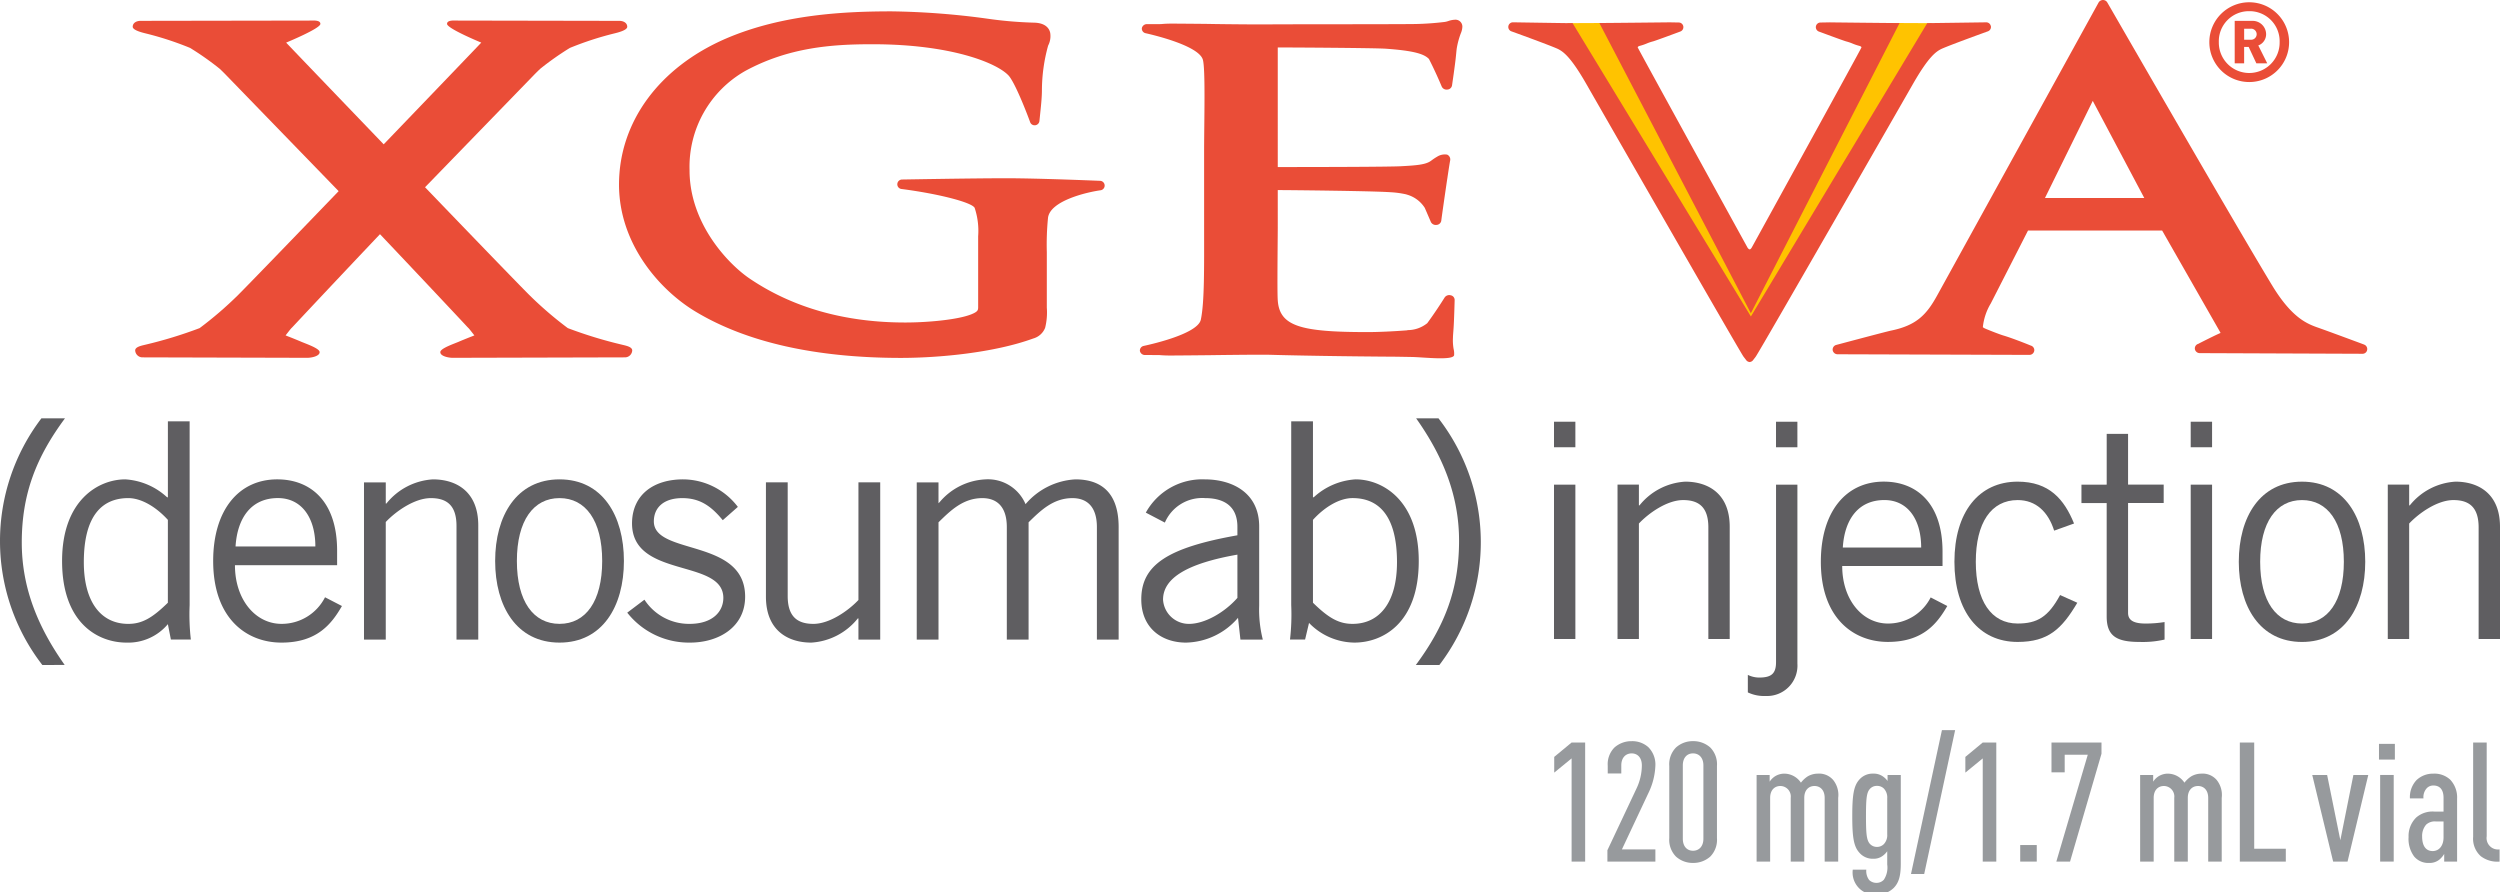 <svg xmlns="http://www.w3.org/2000/svg" xmlns:xlink="http://www.w3.org/1999/xlink" width="381" height="136" viewBox="0 0 381 136">
  <defs>
    <clipPath id="clip-path">
      <rect id="Rectangle_142443" data-name="Rectangle 142443" width="381" height="136" fill="none"/>
    </clipPath>
  </defs>
  <g id="Group_3425" data-name="Group 3425" transform="translate(0 0)">
    <g id="Group_3343" data-name="Group 3343" transform="translate(0 0)" clip-path="url(#clip-path)">
      <path id="Path_1666" data-name="Path 1666" d="M9.905,31.569C5.529,37.468,3.318,43.086,3.318,50.5c0,7.005,2.534,12.993,6.541,18.659H6.45a30.872,30.872,0,0,1-.137-37.591Z" transform="translate(0 32.182)" fill="#5f5e61"/>
      <path id="Path_1667" data-name="Path 1667" d="M24.125,31.8V59.806a33.329,33.329,0,0,0,.186,5.25H21.269l-.46-2.349A7.893,7.893,0,0,1,14.5,65.519c-4.239,0-9.814-2.857-9.814-12.437,0-9.307,5.576-12.441,9.628-12.441a10.308,10.308,0,0,1,6.313,2.674l.184.093V31.8ZM20.809,46.813c-1.8-1.981-4.053-3.316-6.034-3.316C10.9,43.5,8,46.03,8,53.265c0,6.078,2.627,9.4,6.773,9.4,2.118,0,3.683-.921,6.034-3.223Z" transform="translate(4.775 32.414)" fill="#5f5e61"/>
      <path id="Path_1668" data-name="Path 1668" d="M35.712,55.479c-1.565,2.718-3.776,5.576-9.212,5.576-5.343,0-10.412-3.687-10.412-12.437,0-7.742,3.871-12.441,9.768-12.441,4.974,0,9.12,3.227,9.12,10.872V49.26H19.406c0,5.254,3.134,8.938,7.094,8.938a7.4,7.4,0,0,0,6.634-4.053ZM31.66,46.4c0-4.422-2.118-7.371-5.711-7.371-4.008,0-6.173,2.948-6.452,7.371Z" transform="translate(16.4 36.878)" fill="#5f5e61"/>
      <path id="Path_1669" data-name="Path 1669" d="M30.788,36.637v3.227h.093a9.838,9.838,0,0,1,7.094-3.687c3.546,0,6.91,1.842,6.91,7.005V60.593H41.567V43.271c0-3.176-1.519-4.237-3.916-4.237-2.486,0-5.343,2.027-6.864,3.639v17.92H27.47V36.637Z" transform="translate(28.003 36.879)" fill="#5f5e61"/>
      <path id="Path_1670" data-name="Path 1670" d="M47.18,61.055c-6.541,0-9.812-5.529-9.812-12.437s3.271-12.441,9.812-12.441,9.812,5.531,9.812,12.441S53.723,61.055,47.18,61.055m0-22.021c-3.962,0-6.5,3.409-6.5,9.584s2.534,9.58,6.5,9.58,6.5-3.409,6.5-9.58-2.534-9.584-6.5-9.584" transform="translate(38.093 36.878)" fill="#5f5e61"/>
      <path id="Path_1671" data-name="Path 1671" d="M49.96,54.514A8.1,8.1,0,0,0,56.824,58.2c3.595,0,5.16-1.935,5.16-3.96,0-6.082-14.188-2.857-13.912-11.609.137-4.146,3.318-6.5,7.924-6.452a10.541,10.541,0,0,1,8.2,4.194l-2.3,2.027c-1.844-2.26-3.592-3.364-6.173-3.364-2.811,0-4.33,1.428-4.33,3.548,0,5.206,13.912,2.532,13.912,11.47,0,4.655-4.053,7-8.384,7a11.946,11.946,0,0,1-9.582-4.562Z" transform="translate(48.253 36.878)" fill="#5f5e61"/>
      <path id="Path_1672" data-name="Path 1672" d="M71.9,60.361V57.134h-.093a9.831,9.831,0,0,1-7.094,3.687c-3.548,0-6.91-1.842-6.91-7V36.4H61.12V53.727c0,3.176,1.521,4.239,3.918,4.239,2.488,0,5.343-2.025,6.864-3.639V36.4h3.318V60.361Z" transform="translate(58.925 37.112)" fill="#5f5e61"/>
      <path id="Path_1673" data-name="Path 1673" d="M69.185,60.593V36.637H72.5v3.181l.184-.184a9.724,9.724,0,0,1,6.957-3.457,6.223,6.223,0,0,1,6.127,3.778,10.73,10.73,0,0,1,7.6-3.778c3.179,0,6.587,1.337,6.587,7.278V60.593H96.641V43.455c0-3.223-1.611-4.42-3.73-4.42-2.948,0-4.885,1.933-6.68,3.685V60.593H82.913V43.455c0-3.223-1.614-4.42-3.732-4.42-2.948,0-4.883,1.933-6.678,3.685V60.593Z" transform="translate(70.526 36.879)" fill="#5f5e61"/>
      <path id="Path_1674" data-name="Path 1674" d="M86.822,41.246a9.81,9.81,0,0,1,8.984-5.069c4.053,0,8.292,1.935,8.292,7.187v12.07a18.544,18.544,0,0,0,.553,5.16H101.24l-.368-3.316a10.7,10.7,0,0,1-7.924,3.776c-3.685,0-6.817-2.211-6.817-6.587,0-5.252,4.008-7.878,14.649-9.768V43.41c0-3.181-2.074-4.378-4.929-4.378a6.192,6.192,0,0,0-6.127,3.732Zm13.958,6.4c-7.6,1.335-11.333,3.548-11.333,6.864A3.934,3.934,0,0,0,93.409,58.2c2.4,0,5.436-1.753,7.371-3.962Z" transform="translate(87.801 36.879)" fill="#5f5e61"/>
      <path id="Path_1675" data-name="Path 1675" d="M100.855,31.8V43.407l.184-.095a10.312,10.312,0,0,1,6.311-2.672c4.055,0,9.628,3.132,9.628,12.439,0,9.58-5.574,12.437-9.812,12.437a9.749,9.749,0,0,1-6.91-3l-.6,2.536h-2.3a33.354,33.354,0,0,0,.186-5.252V31.8Zm0,27.639c2.351,2.3,3.916,3.223,6.034,3.223,4.146,0,6.773-3.316,6.773-9.4,0-7.235-2.9-9.768-6.773-9.768-1.981,0-4.239,1.337-6.034,3.316Z" transform="translate(99.24 32.415)" fill="#5f5e61"/>
      <path id="Path_1676" data-name="Path 1676" d="M106.851,69.16c4.376-5.9,6.587-11.517,6.587-18.932,0-7-2.534-12.991-6.543-18.659H110.3a30.868,30.868,0,0,1,.139,37.591Z" transform="translate(108.923 32.182)" fill="#5f5e61"/>
      <path id="Path_1677" data-name="Path 1677" d="M120.535,35.717h-3.257V31.826h3.257Zm-3.257,5.7h3.257V64.938h-3.257Z" transform="translate(119.552 32.444)" fill="#5f5e61"/>
      <path id="Path_1678" data-name="Path 1678" d="M125.329,36.8V39.97h.089a9.665,9.665,0,0,1,6.967-3.621c3.481,0,6.785,1.811,6.785,6.878v17.1h-3.255V43.318c0-3.122-1.494-4.162-3.847-4.162-2.443,0-5.248,1.989-6.739,3.574V60.325h-3.257V36.8Z" transform="translate(124.439 37.055)" fill="#5f5e61"/>
      <path id="Path_1679" data-name="Path 1679" d="M139.461,41.416V68.692a4.632,4.632,0,0,1-4.842,4.931,5.753,5.753,0,0,1-2.712-.545V70.41a4.014,4.014,0,0,0,1.719.406c1.856,0,2.579-.586,2.579-2.351V41.416Zm0-5.7H136.2V31.826h3.259Z" transform="translate(134.463 32.444)" fill="#5f5e61"/>
      <path id="Path_1680" data-name="Path 1680" d="M156.686,55.3c-1.539,2.666-3.71,5.473-9.047,5.473-5.248,0-10.222-3.619-10.222-12.215,0-7.6,3.8-12.213,9.59-12.213,4.883,0,8.954,3.166,8.954,10.677V49.2H140.672c0,5.153,3.078,8.772,6.967,8.772a7.266,7.266,0,0,0,6.515-3.98Zm-3.98-8.914c0-4.338-2.082-7.233-5.608-7.233-3.938,0-6.064,2.9-6.335,7.233Z" transform="translate(140.081 37.055)" fill="#5f5e61"/>
      <path id="Path_1681" data-name="Path 1681" d="M162.695,43.815c-.9-2.849-2.76-4.659-5.563-4.659-4.025,0-6.377,3.437-6.377,9.406s2.353,9.408,6.377,9.408c2.985,0,4.659-.994,6.47-4.34l2.623,1.175c-2.353,3.982-4.435,5.971-9.093,5.971-5.88,0-9.635-4.614-9.635-12.215s3.754-12.213,9.635-12.213c4.84,0,7.1,2.716,8.595,6.379Z" transform="translate(150.357 37.055)" fill="#5f5e61"/>
      <path id="Path_1682" data-name="Path 1682" d="M160.93,40.479V32.743h3.257v7.736h5.428v2.8h-5.428V60.021c0,1.086.769,1.628,2.668,1.628a18.366,18.366,0,0,0,2.894-.226V64.09a14.793,14.793,0,0,1-3.8.363c-3.53,0-5.022-.9-5.022-3.891V43.284h-3.845v-2.8Z" transform="translate(160.131 33.379)" fill="#5f5e61"/>
      <path id="Path_1683" data-name="Path 1683" d="M168.586,35.717h-3.257V31.826h3.257Zm-3.257,5.7h3.257V64.938h-3.257Z" transform="translate(168.534 32.444)" fill="#5f5e61"/>
      <path id="Path_1684" data-name="Path 1684" d="M178.592,60.778c-6.422,0-9.634-5.428-9.634-12.215s3.213-12.213,9.634-12.213,9.637,5.428,9.637,12.213-3.211,12.215-9.637,12.215m0-21.622c-3.889,0-6.377,3.346-6.377,9.406s2.488,9.408,6.377,9.408,6.377-3.348,6.377-9.408-2.486-9.406-6.377-9.406" transform="translate(172.234 37.055)" fill="#5f5e61"/>
      <path id="Path_1685" data-name="Path 1685" d="M183.459,36.8V39.97h.093a9.653,9.653,0,0,1,6.965-3.621c3.483,0,6.785,1.811,6.785,6.878v17.1h-3.257V43.318c0-3.122-1.492-4.162-3.845-4.162-2.443,0-5.248,1.989-6.741,3.574V60.325H180.2V36.8Z" transform="translate(183.698 37.055)" fill="#5f5e61"/>
      <path id="Path_1686" data-name="Path 1686" d="M118.276,1.76l6.066-.026L146.35,42.289,167.812,1.734l6.044.028L146.35,48.472Z" transform="translate(120.569 1.768)" fill="#ffc300"/>
      <path id="Path_1687" data-name="Path 1687" d="M166.452,1.8c-3.253-.024-8.859-.089-10.256-.105l-.361-.006-1.444.026a.712.712,0,0,0-.689.588.719.719,0,0,0,.452.788c.366.131,3.564,1.325,4.152,1.5a7.121,7.121,0,0,1,1.014.345,7.244,7.244,0,0,0,1.058.351c.212.081.252.139.269.218,0,.133-16.716,30.491-16.716,30.491s-.166.291-.307.291c-.19,0-.355-.291-.355-.291S126.553,5.631,126.545,5.5c.016-.079.061-.137.269-.218a7.4,7.4,0,0,0,1.062-.351,6.819,6.819,0,0,1,1.016-.345c.584-.172,3.786-1.365,4.148-1.5a.709.709,0,0,0-.232-1.375l-1.448-.026L131,1.691c-1.355.016-6.953.075-10.3.1l23.09,44.231Z" transform="translate(123.041 1.718)" fill="#ea4d37"/>
      <path id="Path_1688" data-name="Path 1688" d="M187.368,2.271a.711.711,0,0,0-.695-.586h-.008s-8.77.125-8.99.121L150.8,46.513,123.622,1.8c-.4.006-.691.006-.812.006-.493,0-8.267-.125-8.267-.125h-.01a.709.709,0,0,0-.238,1.375c.055.02,5.477,1.973,7.048,2.664.86.416,2,1.218,4.366,5.341.751,1.319,23.532,41.032,23.954,41.551l0,.006.436.567a.709.709,0,0,0,.479.265v.016a.085.085,0,0,0,.03-.012.07.07,0,0,0,.034.012v-.016a.7.7,0,0,0,.477-.265l.434-.567,0-.006c.424-.519,23.207-40.232,23.956-41.551,2.363-4.124,3.5-4.925,4.364-5.341,1.571-.691,6.991-2.643,7.048-2.664a.705.705,0,0,0,.456-.79" transform="translate(116.035 1.718)" fill="#ea4d37"/>
      <path id="Path_1689" data-name="Path 1689" d="M134.083,1.488a3.362,3.362,0,0,0-1.042.2,3.128,3.128,0,0,1-.533.135,43.86,43.86,0,0,1-4.384.317c-1.591.044-21.327.038-21.844.055-.208.006-.491.008-.818.01h-1.494c-2.569-.006-7.118-.063-7.112-.071s-4.845-.053-5.909-.053c-.295,0-.965,0-1.672.073l-2.141.006a.782.782,0,0,0-.8.608.719.719,0,0,0,.588.779c.273.065,7.975,1.739,8.7,4,.43,1.337.2,9.54.2,14.023V33.1c0,6.125.067,11.42-.5,14.1-.5,2.3-8.427,3.932-8.7,4a.716.716,0,0,0-.584.775.777.777,0,0,0,.8.61l2.141.008c.7.065,1.375.071,1.676.071,1.062,0,5.9-.05,5.9-.05s7.647-.111,9.431-.059c3.469.1,11.238.246,19.643.293l0,.006c.038,0,1.826.032,1.85.032,1.813.036,6.294.574,6.444-.277a2.987,2.987,0,0,0-.081-.963,7.81,7.81,0,0,1-.095-1.721c0-.228.042-.729.085-1.321.091-1.179.172-4.41.172-4.41a.721.721,0,0,0-.6-.709.848.848,0,0,0-.931.343c-.521.838-1.589,2.476-2.645,3.908a4.78,4.78,0,0,1-3.033,1.056l0,.03c-2.132.164-4.414.271-6.042.271-10.143,0-13.431-.858-13.706-4.834-.077-.969-.042-5.19-.02-8.275.01-1.212.02-2.258.02-2.882V27.451c.02,0,.044,0,.067,0,1.757,0,14.346.131,17.135.327a14.292,14.292,0,0,1,2.423.337l-.01.008a4.736,4.736,0,0,1,2.791,2.04c.065.145.125.293.176.406l.757,1.755a.841.841,0,0,0,.872.434.768.768,0,0,0,.707-.632c.057-.5.541-3.893.919-6.432.012-.044.018-.093.03-.135l-.008-.008c.188-1.25.347-2.27.41-2.591a.8.8,0,0,0-.466-.917,2.2,2.2,0,0,0-1.5.309,8.622,8.622,0,0,0-.84.555l-.162.117c-.8.561-2.246.672-4.527.792-1.745.095-11.856.127-18.774.123,0-.02,0-.042,0-.073V5.793l0-.081c1.414,0,14.76.071,16.468.194,4.572.321,5.9.872,6.573,1.563.8,1.551,1.577,3.314,1.945,4.2a.813.813,0,0,0,.86.462.758.758,0,0,0,.711-.622s.475-3.211.586-4.382c.061-.594.107-1.1.143-1.319a12.064,12.064,0,0,1,.6-2.217,2.914,2.914,0,0,0,.242-.943,1.052,1.052,0,0,0-1.08-1.165" transform="translate(87.684 1.518)" fill="#ea4d37"/>
      <path id="Path_1690" data-name="Path 1690" d="M84.644,50.967a66.288,66.288,0,0,1-8.318-2.54,56.157,56.157,0,0,1-5.891-5.069c-1.761-1.761-8.566-8.807-15.868-16.4l.228-.234L71.079,9.939c.355-.368.693-.7,1.032-1.024a44.2,44.2,0,0,1,4.527-3.189A48.227,48.227,0,0,1,83.3,3.544c.586-.141,2.1-.5,2.084-1.05-.014-.588-.571-.891-1.2-.891L59.633,1.557h-.006c-.559,0-1.706-.123-1.706.507,0,.7,5.087,2.8,5.216,2.853-.115.131-7.019,7.328-14.871,15.5C40.415,12.246,33.513,5.048,33.4,4.917c.127-.057,5.218-2.155,5.218-2.853,0-.63-1.149-.507-1.708-.507h0L11.217,1.6c-.63,0-1.187.3-1.2.891-.018.547,1.5.909,2.082,1.05a48.05,48.05,0,0,1,6.66,2.183,44.2,44.2,0,0,1,4.527,3.189c.337.323.681.656,1.032,1.024L40.6,26.729l.8.824c-7.088,7.361-13.588,14.089-15.3,15.806a56.165,56.165,0,0,1-5.889,5.069,66.289,66.289,0,0,1-8.318,2.54c-.582.141-1.513.325-1.5.874a1.117,1.117,0,0,0,1.159,1.042l25.073.069h.006c.559,0,1.872-.224,1.872-.86,0-.469-1.288-.983-2.286-1.381-.168-.067-.329-.129-.473-.188-.374-.164-1.022-.426-1.48-.612l-.392-.155c-.25-.091-.432-.168-.559-.224.107-.121.648-.836.824-1.028l-.008,0c.133-.127.323-.329.628-.658,4.826-5.153,9.933-10.559,12.942-13.736,3.011,3.176,8.12,8.582,12.944,13.736.3.329.493.531.628.658l-.008,0c.174.192.715.907.824,1.028-.127.057-.307.133-.559.224l-.392.155c-.46.186-1.107.448-1.482.612-.141.059-.3.121-.471.188-1,.4-2.29.913-2.29,1.381,0,.636,1.319.86,1.876.86h.006l26.212-.069a1.111,1.111,0,0,0,1.155-1.042c.014-.549-.913-.733-1.5-.874" transform="translate(10.209 1.578)" fill="#ea4d37"/>
      <path id="Path_1691" data-name="Path 1691" d="M120.024,26.685c-.095-.006-9.326-.394-14.34-.394s-15.733.194-15.84.194a.731.731,0,0,0-.715.689.719.719,0,0,0,.632.755c5.628.723,10.741,2.042,11.155,2.878a11.1,11.1,0,0,1,.533,4.324V45.986c-.016.378-.022.63-1.018,1.032-2.038.828-6.622,1.258-10.1,1.258-9.113,0-17.056-2.227-23.6-6.624-3.215-2.134-9.289-8.362-9.265-16.626a16.786,16.786,0,0,1,8.5-15.095C72.544,6.364,79.1,5.869,85.218,5.869h.156c11.949,0,18.932,2.853,20.709,4.766.955,1.044,2.7,5.483,3.288,7.108a.721.721,0,0,0,.773.473.729.729,0,0,0,.642-.636l.2-1.949c.067-.636.18-1.836.18-2.722a25.81,25.81,0,0,1,.949-6.838,3.115,3.115,0,0,0,.315-1.933c-.109-.539-.559-1.47-2.34-1.555a61.921,61.921,0,0,1-7.389-.632A117.529,117.529,0,0,0,88.285.857c-7.254,0-16.682.466-25.248,4.136C52.817,9.409,46.716,17.731,46.716,27.265c.006,9.126,6.3,16.137,11.7,19.372C66.177,51.3,76.7,53.664,89.685,53.672c5.832-.006,14.194-.784,20.17-2.964a2.719,2.719,0,0,0,1.8-1.622,9.621,9.621,0,0,0,.258-3.074l0-8.447a41.431,41.431,0,0,1,.182-5.24c.315-2.591,5.876-3.906,8-4.2a.724.724,0,0,0-.071-1.442" transform="translate(47.622 0.874)" fill="#ea4d37"/>
      <path id="Path_1692" data-name="Path 1692" d="M219.3,52.508s-4.651-1.731-6.424-2.363l-.45-.162c-1.7-.594-4.021-1.405-7.06-6.355-5.82-9.59-25-42.918-25.2-43.249A.757.757,0,0,0,179.5,0a.778.778,0,0,0-.664.388L154.24,45.02c-1.605,2.914-3.124,4.544-6.949,5.345-.775.153-8.116,2.12-8.431,2.2a.734.734,0,0,0-.547.8.753.753,0,0,0,.749.624l29.223.095a.742.742,0,0,0,.757-.727.724.724,0,0,0-.523-.687c-1.062-.436-3.029-1.2-4.188-1.539-.557-.164-2.185-.8-2.732-1.04a1.525,1.525,0,0,1-.4-.228,8.746,8.746,0,0,1,1.21-3.621l5.672-11.109,20.442,0,8.813,15.43c.034.063.065.127.089.178-.567.242-1.513.7-3.187,1.549l-.2.109a.726.726,0,0,0-.525.8.747.747,0,0,0,.745.616l24.76.1a.711.711,0,0,0,.751-.592.721.721,0,0,0-.475-.812M185.8,30.174H170.665l7.286-14.8Z" transform="translate(140.987 0.001)" fill="#ea4d37"/>
      <path id="Path_1693" data-name="Path 1693" d="M172.813,12.328a6.078,6.078,0,1,1,6.078-6.076,6.074,6.074,0,0,1-6.078,6.076m0-10.8a4.578,4.578,0,0,0-4.632,4.719,4.634,4.634,0,1,0,9.267,0,4.58,4.58,0,0,0-4.635-4.719M173.9,9.474l-1.173-2.5h-.689v2.5H170.6V3.008h2.637a2.048,2.048,0,0,1,2.151,2.032,1.817,1.817,0,0,1-1.193,1.712l1.361,2.722ZM173.048,4.2H172.04v1.68h1.008a.842.842,0,1,0,0-1.68" transform="translate(169.968 0.175)" fill="#ea4d37"/>
      <path id="Path_1694" data-name="Path 1694" d="M119.944,74.184V58.457l-2.649,2.167V58.229l2.649-2.193h2.066V74.184Z" transform="translate(119.568 57.123)" fill="#979a9d"/>
      <path id="Path_1695" data-name="Path 1695" d="M121.308,74.287V72.555l4.435-9.406a8.31,8.31,0,0,0,.816-3.518c0-1.222-.689-1.834-1.555-1.834s-1.579.612-1.579,1.834v1.224h-2.066V59.683a3.616,3.616,0,0,1,1.02-2.779A3.872,3.872,0,0,1,125,55.935a3.645,3.645,0,0,1,2.548.917,3.737,3.737,0,0,1,1.07,2.855,10.379,10.379,0,0,1-1.044,4.1l-4.053,8.617h5.1v1.86Z" transform="translate(123.66 57.02)" fill="#979a9d"/>
      <path id="Path_1696" data-name="Path 1696" d="M132.224,73.522a3.873,3.873,0,0,1-2.627.969,3.8,3.8,0,0,1-2.6-.969,3.64,3.64,0,0,1-1.02-2.8V59.707A3.637,3.637,0,0,1,127,56.9a3.8,3.8,0,0,1,2.6-.969,3.863,3.863,0,0,1,2.627.969,3.636,3.636,0,0,1,1.018,2.8V70.719a3.639,3.639,0,0,1-1.018,2.8M131.178,59.63c0-1.224-.715-1.836-1.581-1.836s-1.555.612-1.555,1.836V70.8c0,1.222.689,1.834,1.555,1.834s1.581-.612,1.581-1.834Z" transform="translate(128.42 57.02)" fill="#979a9d"/>
      <path id="Path_1697" data-name="Path 1697" d="M142.942,71.791V62.079c0-1.2-.689-1.809-1.555-1.809s-1.555.612-1.555,1.809v9.711h-2.064V62.079a1.6,1.6,0,0,0-1.581-1.809c-.866,0-1.555.612-1.555,1.809v9.711h-2.064v-13.2h1.989v1.02a2.727,2.727,0,0,1,.814-.816,2.679,2.679,0,0,1,1.428-.408,3.084,3.084,0,0,1,2.524,1.377,4.136,4.136,0,0,1,1.044-.969,3.1,3.1,0,0,1,1.5-.408,2.83,2.83,0,0,1,2.371.967,3.642,3.642,0,0,1,.765,2.728v9.711Z" transform="translate(135.138 59.517)" fill="#979a9d"/>
      <path id="Path_1698" data-name="Path 1698" d="M147.181,72.1c0,1.963-.333,2.932-1.072,3.7a3.638,3.638,0,0,1-2.6,1.018,3.375,3.375,0,0,1-3.645-3.8h2.064a2.276,2.276,0,0,0,.434,1.579,1.58,1.58,0,0,0,1.121.434,1.492,1.492,0,0,0,1.123-.485,3.37,3.37,0,0,0,.509-2.318V70.212a2.913,2.913,0,0,1-.739.737,2.251,2.251,0,0,1-1.377.408,2.671,2.671,0,0,1-2.165-.967c-.842-.943-1.046-2.421-1.046-5.531s.2-4.564,1.046-5.531A2.689,2.689,0,0,1,143,58.384a2.411,2.411,0,0,1,1.428.408,2.8,2.8,0,0,1,.739.713v-.917h2.015Zm-2.066-9.939a1.981,1.981,0,0,0-.509-1.5,1.441,1.441,0,0,0-1.07-.408,1.369,1.369,0,0,0-1.123.535c-.458.561-.535,1.581-.535,4.1s.077,3.544.535,4.13a1.439,1.439,0,0,0,1.123.535,1.46,1.46,0,0,0,1.07-.432,1.984,1.984,0,0,0,.509-1.5Z" transform="translate(142.498 59.517)" fill="#979a9d"/>
      <path id="Path_1699" data-name="Path 1699" d="M146.233,77.023h-2.013l4.715-21.92h2.013Z" transform="translate(147.015 56.171)" fill="#979a9d"/>
      <path id="Path_1700" data-name="Path 1700" d="M150.971,74.184V58.457l-2.649,2.167V58.229l2.649-2.193h2.066V74.184Z" transform="translate(151.198 57.123)" fill="#979a9d"/>
      <rect id="Rectangle_142442" data-name="Rectangle 142442" width="2.522" height="2.522" transform="translate(307.88 128.784)" fill="#979a9d"/>
      <path id="Path_1701" data-name="Path 1701" d="M157.651,74.184h-2.09L160.353,57.9h-3.518v2.678h-2.013V56.036h7.621v1.708Z" transform="translate(157.824 57.123)" fill="#979a9d"/>
      <path id="Path_1702" data-name="Path 1702" d="M171.887,71.791V62.079c0-1.2-.689-1.809-1.555-1.809s-1.555.612-1.555,1.809v9.711h-2.064V62.079a1.6,1.6,0,0,0-1.581-1.809c-.866,0-1.555.612-1.555,1.809v9.711h-2.064v-13.2H163.5v1.02a2.726,2.726,0,0,1,.814-.816,2.679,2.679,0,0,1,1.428-.408,3.084,3.084,0,0,1,2.524,1.377,4.136,4.136,0,0,1,1.044-.969,3.1,3.1,0,0,1,1.5-.408,2.83,2.83,0,0,1,2.371.967,3.642,3.642,0,0,1,.765,2.728v9.711Z" transform="translate(164.644 59.517)" fill="#979a9d"/>
      <path id="Path_1703" data-name="Path 1703" d="M169.036,74.184V56.036h2.193V72.222h4.816v1.963Z" transform="translate(172.313 57.123)" fill="#979a9d"/>
      <path id="Path_1704" data-name="Path 1704" d="M179.88,71.688h-2.193l-3.185-13.2h2.268l2.013,9.939,1.989-9.939h2.268Z" transform="translate(177.885 59.62)" fill="#979a9d"/>
      <path id="Path_1705" data-name="Path 1705" d="M179.538,56.138h2.421v2.395h-2.421Zm.178,4.74h2.066v13.2h-2.066Z" transform="translate(183.019 57.227)" fill="#979a9d"/>
      <path id="Path_1706" data-name="Path 1706" d="M187.2,71.791V70.619a3.27,3.27,0,0,1-.763.891,2.358,2.358,0,0,1-1.555.485,2.791,2.791,0,0,1-2.27-.994,4.5,4.5,0,0,1-.84-2.956,3.932,3.932,0,0,1,1.173-2.983,3.814,3.814,0,0,1,2.8-.891H187.1V62.079c0-1.222-.535-1.886-1.555-1.886a1.359,1.359,0,0,0-1.02.434,2.011,2.011,0,0,0-.485,1.529h-2.064a3.766,3.766,0,0,1,1.02-2.8,3.644,3.644,0,0,1,2.548-.969,3.536,3.536,0,0,1,2.575.919,3.938,3.938,0,0,1,1.046,2.9v9.584Zm-.1-6.117h-1.173a1.929,1.929,0,0,0-1.478.485,2.63,2.63,0,0,0-.612,1.809c0,1.375.537,2.217,1.607,2.217.994,0,1.656-.842,1.656-2.064Z" transform="translate(185.296 59.517)" fill="#979a9d"/>
      <path id="Path_1707" data-name="Path 1707" d="M187.817,73.368a3.57,3.57,0,0,1-1.173-2.956V56.036h2.066v14.3a1.739,1.739,0,0,0,1.963,1.987v1.862a4.171,4.171,0,0,1-2.855-.816" transform="translate(190.263 57.123)" fill="#979a9d"/>
    </g>
  </g>
</svg>
